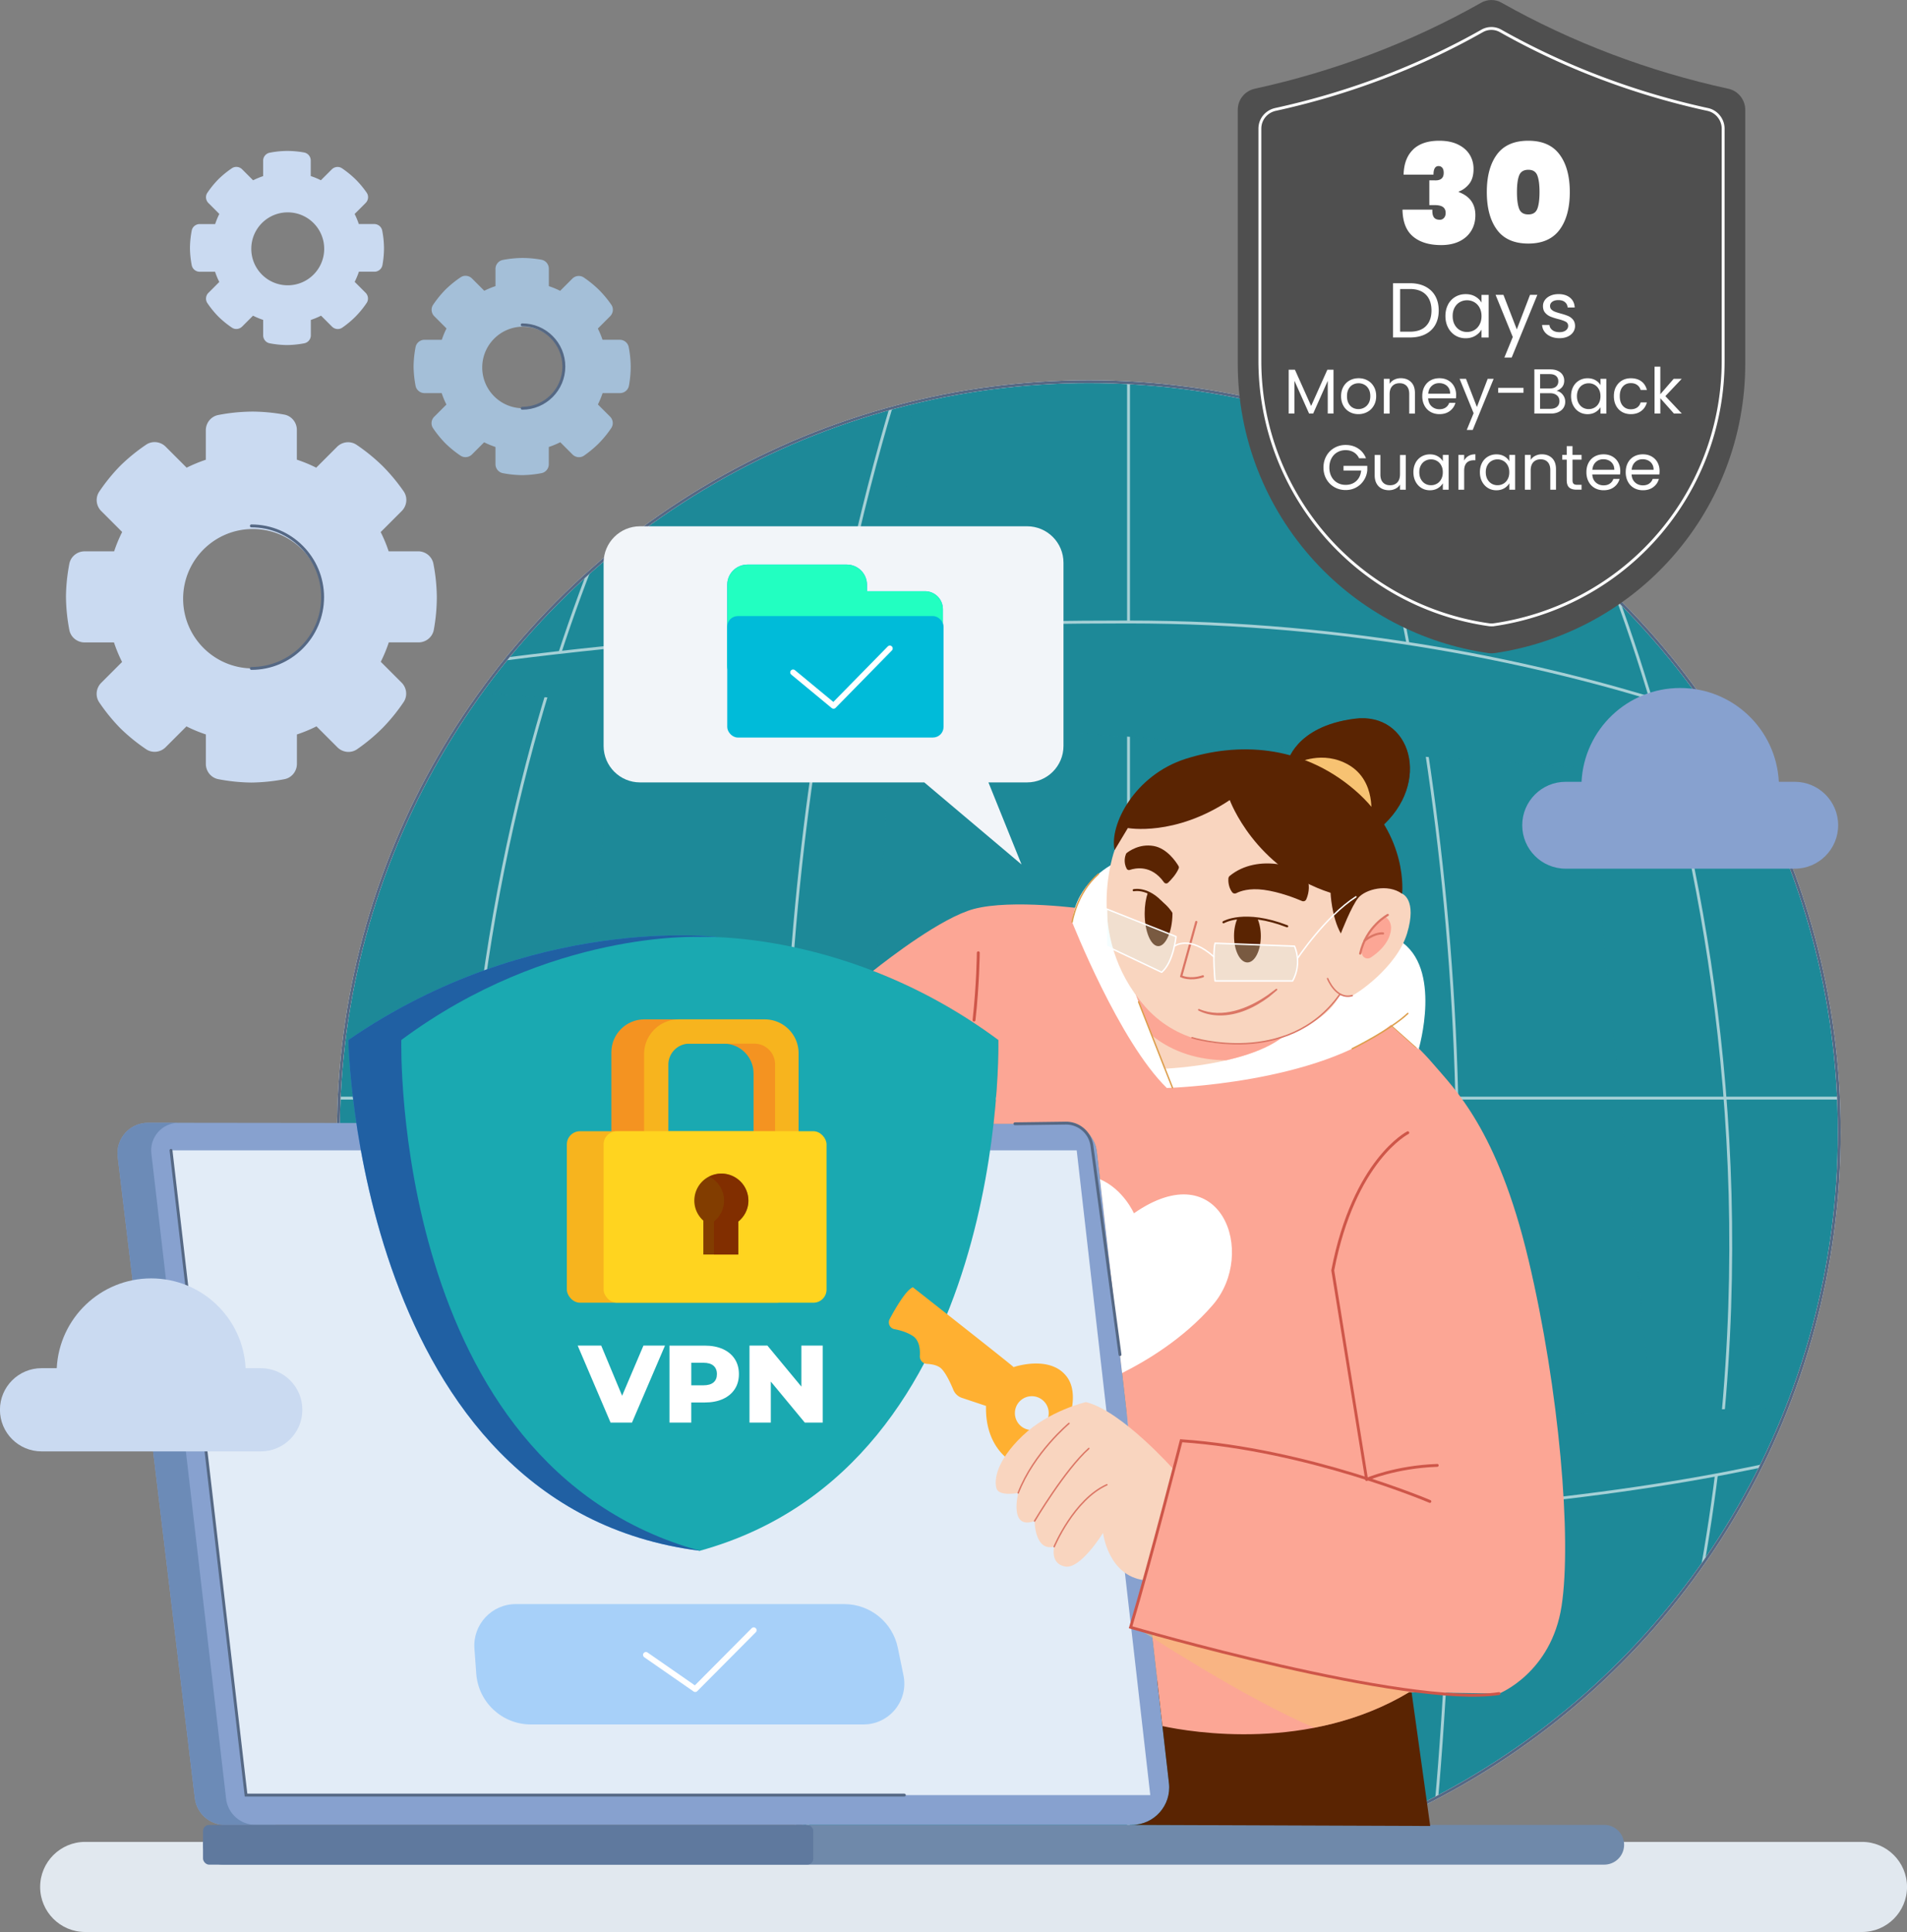 <?xml version="1.0" encoding="UTF-8"?> <svg xmlns="http://www.w3.org/2000/svg" viewBox="0 0 661.75 670.22"><rect x="0" y="0" width="661.75" height="670.22" fill="#808080" stroke="none"/><defs><clipPath id="clippath"><circle class="cls-35" cx="377.84" cy="392.82" r="260.41"></circle></clipPath><style>.cls-14,.cls-17,.cls-18,.cls-21,.cls-27,.cls-30,.cls-4,.cls-6,.cls-9{stroke-width:0}.cls-35{fill:#1d8998}.cls-36{stroke:#ce5649}.cls-36,.cls-37,.cls-38,.cls-39,.cls-40,.cls-41,.cls-42,.cls-43,.cls-44{fill:none}.cls-36,.cls-37,.cls-38,.cls-39,.cls-40,.cls-41,.cls-43,.cls-44{stroke-linecap:round}.cls-35,.cls-36,.cls-37,.cls-38,.cls-39,.cls-42,.cls-43,.cls-44{stroke-miterlimit:10}.cls-37{stroke:#556884}.cls-38{stroke:#dd9f4e}.cls-38,.cls-39,.cls-41{stroke-width:.5px}.cls-39,.cls-43{stroke:#db7665}.cls-40{stroke-width:2px}.cls-35,.cls-40,.cls-41,.cls-42{stroke:#fff}.cls-40,.cls-41{stroke-linejoin:round}.cls-4{fill:#d9fcff;opacity:.25}.cls-18{fill:#5a2402}.cls-43,.cls-44{stroke-width:.75px}.cls-44{stroke:#5a2402}.cls-6{fill:#f9d5bf}.cls-9{fill:#f7b41e}.cls-14{fill:#3396ff}.cls-17{fill:#87a1cf}.cls-21{fill:#cadaf1}.cls-27{fill:#fff}.cls-30{fill:#fca695}</style></defs><g style="isolation:isolate"><g id="Layer_2" data-name="Layer 2"><g id="Layer_1-2" data-name="Layer 1"><circle cx="377.84" cy="392.82" r="260.41" style="fill:#1d8998;stroke-width:0"></circle><circle cx="377.84" cy="392.82" r="260.41" style="fill:#1d8998"></circle><g style="clip-path:url(#clippath)"><g style="opacity:.6"><path class="cls-35" d="M391.61 110.44v555.08M459.83 113.95s45.96 121.18 45.96 288.96c0 194.98-11.42 257.34-11.42 257.34M539.17 156.11s101.42 186.12 43.62 425.68M318.15 113.95s-45.96 121.18-45.96 288.96c0 194.98 11.42 257.34 11.42 257.34M222.95 156.11s-101.42 186.12-43.62 425.68M646.32 380.95H58.15"></path><path class="cls-35" d="M120.37 237.23s102.77-21.46 270.89-21.46c156.41 0 260.34 57.4 260.34 57.4M93.82 505.05s80.85 22.58 297.79 22.58 291.89-41.5 291.89-41.5"></path></g></g><circle class="cls-42" cx="377.84" cy="392.82" r="260.41"></circle><circle class="cls-37" cx="377.84" cy="392.82" r="260.41"></circle><path d="M646.12 670.22H29.56c-8.63 0-15.63-7-15.63-15.63s7-15.63 15.63-15.63h616.57c8.63 0 15.63 7 15.63 15.63s-7 15.63-15.63 15.63z" style="fill:#e1e8ef;stroke-width:0"></path><path class="cls-17" d="M622.78 271.21h-5.51c-.9-18.13-15.88-32.54-34.23-32.54s-33.33 14.42-34.23 32.54h-5.51c-8.32 0-15.07 6.75-15.07 15.07s6.75 15.07 15.07 15.07h79.49c8.32 0 15.07-6.75 15.07-15.07s-6.75-15.07-15.07-15.07zM60.22 389.51h-8.89c-6.33 0-11.24 5.53-10.48 11.82l26.76 222.44c.64 5.31 5.14 9.3 10.48 9.3h16.02c6.47 0 11.41-5.76 10.44-12.15L70.66 398.48c-.79-5.16-5.22-8.97-10.44-8.97z"></path><path d="M60.22 389.51h-8.89c-6.33 0-11.24 5.53-10.48 11.82l26.76 222.44c.64 5.31 5.14 9.3 10.48 9.3h16.02c6.47 0 11.41-5.76 10.44-12.15L70.66 398.48c-.79-5.16-5.22-8.97-10.44-8.97z" style="fill:#6c8bb7;stroke-width:0"></path><path class="cls-17" d="M78.46 623.98 52.53 400.15c-.66-5.67 3.78-10.65 9.5-10.65l307.84.36c5.49 0 10.1 4.13 10.73 9.58l25.05 219.16c.88 7.7-5.14 14.45-12.9 14.45H88.65c-5.21 0-9.6-3.91-10.2-9.08z"></path><path d="M556.69 633.07H77.34a6.89 6.89 0 0 0 0 13.78h479.35a6.89 6.89 0 0 0 0-13.78z" style="fill:#6f89aa;stroke-width:0"></path><rect x="70.45" y="633.07" width="211.78" height="13.79" rx="2.12" ry="2.12" style="fill:#5f799e;stroke-width:0"></rect><path style="fill:#e2ecf7;stroke-width:0" d="M85.38 622.73 59.34 399.07h314.29l25.53 223.66H85.38z"></path><path class="cls-37" d="m59.34 399.07 26.04 223.66h228.44"></path><g><path d="M178.98 556.47h113.98c9.02 0 16.79 6.34 18.6 15.18l1.96 9.57c1.8 8.78-4.91 17-13.87 17H184.21c-9.95 0-18.21-7.68-18.94-17.6l-.64-8.71c-.61-8.34 5.99-15.44 14.34-15.44z" style="fill:#a7d0f9;stroke-width:0"></path><path class="cls-40" d="m224.14 574.09 17.11 11.87 20.3-20.42"></path></g><g><path class="cls-14" d="M249.1 325.09s-64.4-8.23-128.23 35.69c0 0 2.94 162.12 121.98 177.19l6.26-212.87z"></path><path d="M249.1 325.09s-64.4-8.23-128.23 35.69c0 0 2.94 162.12 121.98 177.19l6.26-212.87z" style="opacity:.6;fill:#143c66;mix-blend-mode:multiply;stroke-width:0"></path><path d="M346.44 360.78c-51.57-38.3-103.59-35.74-103.59-35.74s-52.02-2.55-103.59 35.74c0 0-3.7 147.57 103.59 177.19 107.3-29.62 103.59-177.19 103.59-177.19z" style="fill:#1aa9b1;stroke-width:0"></path><path d="M212.15 394.22v-29.17c0-6.31 5.12-11.43 11.43-11.43h38.17c4.37 0 7.91 3.54 7.91 7.91v32.68h-8.17v-21.83c0-5.71-4.63-10.34-10.34-10.34h-17.11c-5.29 0-9.57 4.29-9.57 9.57v22.6h-12.32z" style="fill:#f49321;stroke-width:0"></path><path class="cls-9" d="M223.51 394.22v-28.53c0-6.66 5.4-12.06 12.06-12.06h29.81c6.49 0 11.74 5.26 11.74 11.74v28.85h-8.17v-24.99c0-3.97-3.21-7.18-7.18-7.18h-22.56a7.28 7.28 0 0 0-7.28 7.28v24.89h-8.43z"></path><rect class="cls-9" x="196.7" y="392.43" width="77.36" height="59.49" rx="4.56" ry="4.56"></rect><rect x="209.46" y="392.43" width="77.36" height="59.49" rx="4.56" ry="4.56" style="fill:#ffd41f;stroke-width:0"></rect><path d="M259.7 416.5a9.38 9.38 0 0 0-18.76 0c0 2.77 1.22 5.23 3.13 6.95v11.75h12.13v-11.44c2.12-1.72 3.51-4.32 3.51-7.26z" style="fill:#823d00;stroke-width:0"></path><path d="M250.31 407.12c-1.52 0-2.94.4-4.21 1.04 3.05 1.55 5.17 4.68 5.17 8.34 0 2.95-1.39 5.54-3.51 7.26v11.44h8.43v-11.44c2.12-1.72 3.51-4.32 3.51-7.26 0-5.18-4.2-9.38-9.38-9.38z" style="fill:#7f2100;opacity:.55;mix-blend-mode:multiply;stroke-width:0"></path><path class="cls-27" d="m230.76 466.79-11.45 26.71h-7.44l-11.41-26.71h8.17l7.25 17.4 7.4-17.4h7.48zM250.84 468c1.78.8 3.15 1.95 4.12 3.43.97 1.49 1.45 3.24 1.45 5.25s-.48 3.75-1.45 5.23c-.97 1.48-2.34 2.61-4.12 3.42-1.78.8-3.88 1.2-6.3 1.2h-4.66v6.98h-7.56V466.8h12.21c2.42 0 4.52.4 6.3 1.2zm-3.24 11.56c.79-.67 1.18-1.63 1.18-2.88s-.4-2.21-1.18-2.9c-.79-.69-1.96-1.03-3.51-1.03h-4.2v7.82h4.2c1.55 0 2.72-.34 3.51-1.01zM285.49 466.79v26.71h-6.22l-11.79-14.23v14.23h-7.4v-26.71h6.22l11.79 14.23v-14.23h7.4z"></path></g><g><path class="cls-18" d="m488.52 577.54-86.97 5.28 4.09 35.8c.88 7.7-5.14 14.45-12.9 14.45l103.56.38-7.79-55.91z"></path><path class="cls-30" d="M530.39 436.99c-10.72-45.19-25.79-59.36-33.06-67.91-7.28-8.55-16.34-15.19-16.34-15.19l-104.41-38.55s-25.42-3.57-38.7 0c-11.05 2.98-29.17 16.89-34.93 21.47 13.69 5.29 28.6 12.93 43.49 23.98 0 0 .29 11.65-1.67 29.07l25.1.03c5.49 0 10.1 4.13 10.73 9.58l16.81 147.09-5.07 17.98 7.33 1.75 3.71 32.5c10.15 2.17 51.06 9.06 85.66-11.78l31.15.51s18.13-7.15 21.7-30.38c3.57-23.23-.77-74.93-11.49-120.13z"></path><path class="cls-38" d="m491.34 363.19-8.27-7.36"></path><path d="M456.06 599.34c10.86-2.09 22.22-5.88 32.97-12.36l9.97.16c-38.82-3.23-90.39-18.37-103.26-21.66 0 0 36.44 23.89 60.32 33.85z" style="fill:#f7c272;opacity:.5;mix-blend-mode:multiply;stroke-width:0"></path><path class="cls-27" d="M387.35 299.12s-13.98 6.22-15.32 20.72c0 0 16.34 41.51 32.87 57.59 0 0 52.85-1.4 77.81-21.93l9.57 8.52s8.43-28.42-6.7-37.76c-15.13-9.34-91.53-14.13-98.23-27.15z"></path><path d="M370.18 477.58c-5.82-7.72-18.45-3.32-18.45-3.32-.96-1.02-34.95-27.7-34.95-27.7-2.34.91-5.97 7.13-8.05 11.02-.77 1.43.06 3.23 1.66 3.52 1.89.35 4.28 1.02 6.3 2.31 2.34 1.51 2.65 4.6 2.5 6.91-.1 1.47 1.01 2.75 2.49 2.82 1.46.08 3.16.36 4.4 1.18 1.78 1.17 3.7 5.3 4.75 7.84a4.875 4.875 0 0 0 2.97 2.77l8.36 2.79c-.38 15.13 9.57 19.72 9.57 19.72l14.07-3.45s11.01-17.62 4.37-26.43zm-12.13 18.51c-3.24 0-5.87-2.63-5.87-5.87s2.63-5.87 5.87-5.87 5.87 2.63 5.87 5.87-2.63 5.87-5.87 5.87z" style="fill:#ffb031;stroke-width:0"></path><path class="cls-6" d="m392.33 340.29 11.68 30.45s35.42-1.28 45-15c9.57-13.72-56.68-15.45-56.68-15.45z"></path><path class="cls-30" d="m392.33 340.29 7.2 18.77c7.66 6.25 16.96 8.72 26.06 8.74 9.31-2.14 19.06-5.81 23.42-12.07 9.57-13.72-56.68-15.45-56.68-15.45z"></path><path class="cls-6" d="M386.78 294.9s-10.91 29.62 10.44 54.13 62.2 9.96 67.56-3.83c0 0 2.3.77 3.96.38 1.66-.38 15.96-9.96 19.53-21.77 3.57-11.81-1.72-13.79-1.72-13.79l-15.64-11.94-46.34-27.88-33.77 11.86-4.02 12.83z"></path><path class="cls-30" d="M472.4 329.26s4.4-10.29 8.22-11.26c0 0 3.53 1.74 1.43 7.04-1.32 3.32-4.32 5.77-6.38 7.13-1.13.75-2.67.16-3.03-1.14-.17-.62-.29-1.26-.23-1.76z"></path><path class="cls-18" d="M392.06 301.78c1.92-.66 7.49-1.86 11.83 4.27.34.48 1.01.58 1.44.17 1.05-.99 2.81-2.87 3.69-4.95.12-.28.09-.58-.06-.84-.85-1.43-3.97-6.15-8.67-6.96-4.88-.84-8.51 1.8-9.31 2.44-.12.1-.2.21-.26.35-.27.66-.97 2.82.25 5.11.21.39.69.56 1.1.41zM426.27 304.67c-.07.91-.05 2.98 1.27 4.82.34.47.95.63 1.47.36 1.34-.7 4.46-1.85 9.58-1.16 5.53.75 11.05 2.95 13.22 3.88.57.24 1.22 0 1.47-.57.61-1.39 1.43-4.08.45-7.05-1.42-4.26-17.23-9.17-27.03-1.07-.24.2-.39.48-.41.78zM446.65 264.78s2.55-12.77 23.43-15.45c19.53-2.51 27 22.4 8.81 37.91-18.19 15.51-27.24-18.39-32.23-22.47z"></path><path d="M446.65 264.78s2.55-12.77 23.43-15.45c19.53-2.51 27 22.4 8.81 37.91" style="opacity:.5;fill:#5a2402;mix-blend-mode:multiply;stroke-width:0"></path><path d="M450.26 264.65s8.76-4.5 17.7.67c9.78 5.65 7.77 18.1 7.77 18.1l-25.47-18.77z" style="fill:#f7c272;stroke-width:0"></path><path class="cls-18" d="M391.38 287.25s16.21 3.06 35.36-9.7c0 0 8.68 23.74 34.98 32.17 0 0 .32 8.36 3.57 14.11 0 0 3.7-9.64 6.13-12.45 2.43-2.81 9.96-4.98 15.13-1.34 0 0 2.3-19.91-16.47-36-18.77-16.08-41.04-16.4-58.66-10.79-17.62 5.62-26.55 22.85-24.64 31.66 0 0 3.45-5.74 4.6-7.66z"></path><path class="cls-44" d="M393.42 308.82s5.87-1.4 11.49 6.51M424.57 319.93s7.28-4.34 22.08 1.4"></path><path class="cls-18" d="M429.41 318.61c-.73 1.62-1.19 3.74-1.19 6.09 0 5.07 2.08 9.18 4.65 9.18s4.65-4.11 4.65-9.18c0-2.36-.47-4.49-1.21-6.12-2.42-.34-5.22-.14-6.9.04zM398.31 309.67c-.68 1.96-1.1 4.45-1.1 7.19 0 6.27 2.12 11.36 4.74 11.36 2.48 0 4.85-4.81 4.91-11.29 0-.16-.05-.32-.13-.45-2.75-4.12-6.93-5.92-8.41-6.81z"></path><path class="cls-43" d="m415.12 319.84-5.23 18.85s2.94 1.53 7.53 0M481.57 317.4s-7.47 3.93-9.57 13.4"></path><path class="cls-43" d="M479.94 323.82s-2.52-.46-6.38 2.45"></path><path class="cls-39" d="M413.65 359.99s33 10.36 51.13-14.79M460.69 339.46s2.92 7.51 8.55 5.92"></path><path d="M416.16 350.06c7.99 3.36 16.96-.18 23.68-4.82 0 0 2.95-2.17 2.95-2.18.28-.22.64.22.35.45l-2.84 2.37c-4.94 3.67-10.89 6.48-17.16 6.39-2.5-.06-5-.51-7.26-1.71-.33-.18-.05-.69.28-.5z" style="fill:#db7665;stroke-width:0"></path><path class="cls-4" d="M383.99 328.22v-12.89l24.11 9.57s-.89 8.94-4.98 12.38l-19.13-9.06zM421.63 340.29s-.89-9.13 0-13.08l27.57 1.02s2.81 5.74-.64 12.06h-26.94z"></path><path class="cls-41" d="M383.99 328.22v-12.89l24.11 9.57s-.89 8.94-4.98 12.38l-19.13-9.06zM421.63 340.29s-.89-9.13 0-13.08l27.57 1.02s2.81 5.74-.64 12.06h-26.94z"></path><path class="cls-41" d="M407.53 328.22s5.14-3.96 13.71 3.7M450.23 332.49s9.6-14.49 20.29-21.37"></path><path class="cls-38" d="M469.24 363.81s13.2-6.49 19.28-12.23M395.12 347.56l11.74 29.79M372.04 319.84s1.54-10.03 9.1-16.62"></path><path class="cls-36" d="M339.48 330.52s-.1 11.01-1.48 23.35M488.52 392.95s-18.64 9.45-26.04 47.74l11.74 72.51"></path><path class="cls-6" d="M407.3 509.81s-18.03-20.36-30.47-23.42c0 0-12.83 2.93-22.02 11.71-9.19 8.78-9.89 15.48-9 18.29.89 2.81 7.53 1.53 7.53 1.53s-3.32 12.99 5.68 9.73c0 0 0 10.63 6.8 8.9 0 0-1.53 5.94 3.83 6.89 5.36.96 13.12-11.68 13.12-11.68s1.7 14.81 14.26 16.41l10.28-38.37z"></path><path class="cls-36" d="M496.18 520.86s-42.13-18-86.3-21.06c0 0-10.47 40.98-17.55 64.72 0 0 95.81 27.96 127.85 22.98"></path><path class="cls-36" d="M474.23 513.2s9.96-4.34 24.51-4.85"></path><path class="cls-39" d="M370.95 493.79S358.7 504 353.33 517.92M359.01 527.66s10.53-17.78 18.83-25.18M365.81 536.56s6.8-16.31 18.29-21.49"></path><path class="cls-27" d="M393.48 420.9s-3.63-8.33-11.78-11.82l7.68 67.23c7.87-3.92 21.22-11.71 31.48-23.62 15.51-18 2.87-52.85-27.38-31.79z"></path></g><path class="cls-21" d="M90.51 474.63h-5.28c-.86-17.35-15.2-31.15-32.77-31.15s-31.9 13.8-32.77 31.15h-5.28c-7.97 0-14.43 6.46-14.43 14.43s6.46 14.43 14.43 14.43h76.08c7.97 0 14.43-6.46 14.43-14.43s-6.46-14.43-14.43-14.43z"></path><g><path d="M356.4 182.57H222.1c-6.98 0-12.64 5.66-12.64 12.64v63.57c0 6.98 5.66 12.64 12.64 12.64h98.64l33.74 28.47L343 271.42h13.4c6.98 0 12.64-5.66 12.64-12.64v-63.57c0-6.98-5.66-12.64-12.64-12.64z" style="fill:#f2f5f9;stroke-width:0"></path><path class="cls-14" d="M321.01 205.1h-20.15v-2.23c0-3.88-3.14-7.02-7.02-7.02h-34.47c-3.88 0-7.02 3.14-7.02 7.02v27.83c0 3.88 3.14 7.02 7.02 7.02H321c3.42 0 6.2-2.77 6.2-6.2V211.3c0-3.42-2.77-6.2-6.2-6.2z"></path><path d="M321.01 205.1h-20.15v-2.23c0-3.88-3.14-7.02-7.02-7.02h-34.47c-3.88 0-7.02 3.14-7.02 7.02v27.83c0 3.88 3.14 7.02 7.02 7.02H321c3.42 0 6.2-2.77 6.2-6.2V211.3c0-3.42-2.77-6.2-6.2-6.2z" style="mix-blend-mode:multiply;stroke-width:0;fill:#22ffc1"></path><rect x="252.36" y="213.72" width="75.06" height="42.13" rx="3.66" ry="3.66" style="fill:#00bbd9;stroke-width:0"></rect><path class="cls-40" d="m275.21 233.25 14.04 11.61 19.53-19.91"></path></g><path class="cls-37" d="m352.18 389.85 17.63-.23a9.056 9.056 0 0 1 9.1 7.86l9.74 72.44"></path><g><path id="path162821" class="cls-21" d="M87.22 142.79c-3.86.05-7.7.44-11.48 1.18-2.52.49-4.32 2.73-4.32 5.3v10.22c-2.28.76-4.5 1.68-6.65 2.75l-7.28-7.28c-1.8-1.8-4.64-2.13-6.76-.71a64.292 64.292 0 0 0-8.98 7.31 63.671 63.671 0 0 0-7.31 8.99c-1.42 2.11-1.1 4.96.71 6.76l7.24 7.24a49.651 49.651 0 0 0-2.78 6.71H29.36c-2.57 0-4.81 1.8-5.3 4.32-.73 3.78-1.13 7.62-1.17 11.48.05 3.86.44 7.7 1.17 11.48.49 2.52 2.73 4.32 5.3 4.32h10.19c.77 2.32 1.71 4.59 2.81 6.78l-7.23 7.23c-1.8 1.8-2.13 4.64-.71 6.76 2.16 3.21 4.61 6.21 7.31 8.98 2.77 2.71 5.78 5.15 8.99 7.31 2.11 1.42 4.96 1.1 6.76-.71l7.22-7.22c2.17 1.09 4.42 2.02 6.73 2.79V265c0 2.57 1.8 4.81 4.32 5.3 3.78.73 7.62 1.13 11.48 1.17 3.86-.05 7.7-.44 11.48-1.17 2.52-.49 4.32-2.73 4.32-5.3v-10.21c2.33-.77 4.6-1.71 6.79-2.81l7.27 7.27c1.82 1.82 4.69 2.13 6.81.67 3.16-2.18 6.13-4.65 8.85-7.37 2.7-2.77 5.15-5.78 7.31-8.99 1.42-2.11 1.1-4.96-.71-6.76l-7.22-7.22c1.09-2.17 2.02-4.42 2.79-6.73h10.31c2.59 0 4.84-1.83 5.31-4.38.69-3.77 1.04-7.59 1.04-11.42-.05-3.86-.44-7.7-1.18-11.48-.49-2.52-2.73-4.32-5.3-4.32h-10.23c-.76-2.29-1.69-4.52-2.77-6.67l7.31-7.31c1.82-1.82 2.13-4.69.67-6.81a64.314 64.314 0 0 0-7.37-8.85c-2.77-2.7-5.78-5.15-8.99-7.31-2.11-1.42-4.95-1.1-6.76.71l-7.23 7.23a49.248 49.248 0 0 0-6.72-2.78v-10.33c0-2.59-1.83-4.84-4.38-5.31-3.77-.69-7.59-1.03-11.42-1.04zm.51 40.73c13.35 0 24.18 10.82 24.18 24.18 0 13.35-10.82 24.18-24.18 24.18-13.35 0-24.18-10.82-24.18-24.18 0-13.35 10.82-24.18 24.18-24.18z"></path><path class="cls-37" d="M87.23 182.44c13.65 0 24.72 11.07 24.72 24.72s-11.07 24.72-24.72 24.72"></path><path id="path162821-2" data-name="path162821" d="M181.19 89.49c-2.26.03-4.51.26-6.72.69-1.47.29-2.53 1.6-2.53 3.1v5.98c-1.33.44-2.63.98-3.89 1.61l-4.26-4.26c-1.06-1.06-2.72-1.25-3.96-.41-1.88 1.26-3.64 2.7-5.26 4.28a37.255 37.255 0 0 0-4.28 5.26c-.83 1.24-.64 2.9.41 3.96l4.24 4.24c-.64 1.27-1.18 2.58-1.63 3.93h-6c-1.5 0-2.81 1.06-3.1 2.53a37.82 37.82 0 0 0-.69 6.72c.03 2.26.26 4.51.69 6.72.29 1.48 1.6 2.53 3.1 2.53h5.96c.45 1.36 1 2.69 1.64 3.97l-4.23 4.23c-1.05 1.05-1.25 2.72-.41 3.96 1.26 1.88 2.7 3.64 4.28 5.26 1.62 1.58 3.38 3.02 5.26 4.28 1.24.83 2.9.64 3.96-.41l4.23-4.23c1.27.64 2.59 1.18 3.94 1.63v5.98c0 1.5 1.06 2.81 2.53 3.1 2.21.43 4.46.66 6.72.69 2.26-.03 4.51-.26 6.72-.69 1.48-.29 2.53-1.6 2.53-3.1v-5.98c1.36-.45 2.69-1 3.98-1.65l4.26 4.26c1.06 1.06 2.75 1.25 3.98.39 1.85-1.28 3.59-2.72 5.18-4.31 1.58-1.62 3.02-3.38 4.28-5.26.83-1.24.64-2.9-.41-3.95l-4.23-4.23c.64-1.27 1.18-2.59 1.63-3.94h6.03c1.52 0 2.83-1.07 3.11-2.56.4-2.2.61-4.44.61-6.69a37.82 37.82 0 0 0-.69-6.72c-.29-1.47-1.6-2.53-3.1-2.53h-5.99c-.45-1.34-.99-2.64-1.62-3.9l4.28-4.28c1.06-1.06 1.25-2.75.39-3.98a37.486 37.486 0 0 0-4.31-5.18 37.966 37.966 0 0 0-5.26-4.28c-1.24-.83-2.9-.64-3.95.41l-4.23 4.23c-1.27-.64-2.58-1.18-3.93-1.63v-6.05c0-1.52-1.07-2.83-2.56-3.11-2.2-.4-4.44-.61-6.69-.61zm.3 23.84c7.81 0 14.15 6.33 14.15 14.15 0 7.81-6.33 14.15-14.15 14.15s-14.15-6.33-14.15-14.15c0-7.81 6.34-14.15 14.15-14.15z" style="fill:#a4bfd8;stroke-width:0"></path><path class="cls-37" d="M181.2 112.69c7.99 0 14.47 6.48 14.47 14.47s-6.48 14.47-14.47 14.47"></path><path id="path162821-3" data-name="path162821" class="cls-21" d="M99.58 52.36c-2.02.02-4.03.23-6.01.62a2.818 2.818 0 0 0-2.26 2.77v5.35c-1.19.4-2.35.88-3.48 1.44l-3.81-3.81c-.94-.94-2.43-1.11-3.54-.37a33.176 33.176 0 0 0-4.7 3.83c-1.42 1.45-2.7 3.02-3.83 4.7-.75 1.11-.57 2.59.37 3.54l3.79 3.79c-.57 1.13-1.05 2.31-1.45 3.51H69.3c-1.34 0-2.52.94-2.77 2.26-.38 1.98-.59 3.99-.61 6.01.02 2.02.23 4.03.61 6.01a2.818 2.818 0 0 0 2.77 2.26h5.33c.4 1.22.89 2.4 1.47 3.54l-3.78 3.78c-.94.94-1.11 2.43-.37 3.54 1.13 1.68 2.41 3.25 3.83 4.7 1.45 1.42 3.02 2.7 4.7 3.83 1.11.75 2.59.57 3.54-.37l3.78-3.78c1.14.57 2.31 1.06 3.52 1.46v5.35c0 1.34.94 2.52 2.26 2.77 1.98.38 3.99.59 6.01.61 2.02-.02 4.03-.23 6.01-.61a2.818 2.818 0 0 0 2.26-2.77v-5.34c1.22-.4 2.41-.9 3.55-1.47l3.8 3.8c.95.95 2.45 1.12 3.56.35 1.65-1.14 3.21-2.43 4.63-3.86 1.42-1.45 2.7-3.02 3.83-4.7.75-1.11.57-2.59-.37-3.54l-3.78-3.78c.57-1.14 1.06-2.31 1.46-3.52h5.39c1.35 0 2.53-.96 2.78-2.29.36-1.97.54-3.97.54-5.98-.02-2.02-.23-4.03-.62-6.01a2.818 2.818 0 0 0-2.77-2.26h-5.35c-.4-1.2-.88-2.36-1.45-3.49l3.83-3.83c.95-.95 1.12-2.45.35-3.56a32.803 32.803 0 0 0-3.86-4.63 34.62 34.62 0 0 0-4.7-3.83c-1.11-.74-2.59-.57-3.54.37l-3.79 3.78c-1.13-.57-2.31-1.06-3.52-1.45v-5.4c0-1.35-.96-2.53-2.29-2.78-1.97-.36-3.97-.54-5.98-.54zm.27 21.31c6.99 0 12.65 5.66 12.65 12.65s-5.66 12.65-12.65 12.65S87.2 93.31 87.2 86.32s5.66-12.65 12.65-12.65z"></path></g><g><path d="M518.62 226.57c-.7.1-1.4.1-2.1 0-23.1-3.3-44.4-14.5-60.3-31.8-17.2-18.8-26.7-43.1-26.7-68.5V38.08c0-3.5 2.4-6.5 5.9-7.3 27.5-6 54.1-16 78.5-29.8 2.2-1.3 5-1.3 7.2 0 24.5 13.8 51.1 23.8 78.6 29.8 3.4.7 5.9 3.8 5.9 7.3v88.2c0 25.4-9.5 49.8-26.7 68.5-15.8 17.2-37.1 28.4-60.3 31.8z" style="fill:#4f4f4f;stroke-width:0"></path><path class="cls-42" d="M518.53 216.71c-.64.09-1.28.09-1.92 0-21.09-3.01-40.53-13.24-55.05-29.03-15.7-17.16-24.37-39.35-24.37-62.53V44.63c0-3.2 2.19-5.93 5.39-6.66 25.1-5.48 49.39-14.61 71.66-27.2a6.492 6.492 0 0 1 6.57 0c22.37 12.6 46.65 21.73 71.75 27.2 3.1.64 5.39 3.47 5.39 6.66v80.52c0 23.19-8.67 45.46-24.37 62.53-14.42 15.7-33.87 25.93-55.05 29.03z"></path><path class="cls-27" d="M490.38 51.84c2.13-2.02 5.14-3.02 9.05-3.02 2.53 0 4.69.43 6.48 1.3 1.79.86 3.14 2.03 4.06 3.5.91 1.47 1.37 3.14 1.37 4.99 0 2.24-.53 3.99-1.58 5.26-1.06 1.26-2.24 2.12-3.55 2.57v.19c3.84 1.44 5.76 4.11 5.76 8.02 0 2.05-.48 3.86-1.44 5.42-.96 1.57-2.33 2.78-4.1 3.65-1.78.86-3.88 1.3-6.31 1.3-4.16 0-7.42-.99-9.79-2.98-2.37-1.98-3.58-5.09-3.65-9.31h10.37c-.06 1.15.1 2.02.5 2.62.4.59 1.1.89 2.09.89.58 0 1.06-.22 1.44-.65.38-.43.58-1 .58-1.7 0-.9-.3-1.58-.89-2.04-.59-.46-1.59-.7-3-.7h-1.78v-8.59h1.73c2.18.13 3.26-.74 3.26-2.59 0-.8-.17-1.39-.5-1.78-.34-.38-.76-.58-1.27-.58-1.18 0-1.78.99-1.78 2.98h-10.37c.1-3.81 1.21-6.72 3.34-8.74zM519.47 53.57c2.35-3.17 5.98-4.75 10.87-4.75s8.48 1.59 10.85 4.78c2.37 3.18 3.55 7.53 3.55 13.03s-1.18 9.9-3.55 13.08c-2.37 3.18-5.98 4.78-10.85 4.78s-8.52-1.59-10.87-4.78c-2.35-3.18-3.53-7.54-3.53-13.08s1.18-9.89 3.53-13.06zm13.99 7.27c-.51-1.3-1.55-1.94-3.12-1.94s-2.66.65-3.17 1.94-.77 3.22-.77 5.78.26 4.54.77 5.83c.51 1.3 1.57 1.94 3.17 1.94s2.61-.65 3.12-1.94c.51-1.3.77-3.24.77-5.83s-.26-4.49-.77-5.78zM494.59 99.4c1.5.77 2.66 1.86 3.46 3.28.8 1.42 1.2 3.1 1.2 5.02s-.4 3.6-1.2 5.01-1.95 2.49-3.46 3.24c-1.5.75-3.28 1.12-5.33 1.12h-5.86V98.25h5.86c2.05 0 3.83.38 5.33 1.15zm.23 13.72c1.28-1.29 1.92-3.09 1.92-5.41s-.64-4.17-1.93-5.48c-1.29-1.31-3.14-1.97-5.55-1.97h-3.4v14.8h3.4c2.43 0 4.28-.64 5.56-1.93zM502.49 105.64c.61-1.14 1.45-2.03 2.52-2.66 1.07-.63 2.26-.94 3.58-.94s2.42.28 3.38.84c.95.56 1.67 1.26 2.13 2.11v-2.7h2.48v14.8h-2.48v-2.75c-.49.86-1.21 1.58-2.17 2.15s-2.08.85-3.36.85-2.5-.32-3.56-.97-1.9-1.56-2.51-2.73c-.61-1.17-.92-2.5-.92-4s.31-2.84.92-3.98zm10.93 1.09c-.45-.83-1.06-1.46-1.82-1.9-.77-.44-1.61-.66-2.52-.66s-1.75.22-2.51.65c-.76.43-1.36 1.06-1.81 1.89-.45.83-.67 1.8-.67 2.92s.22 2.12.67 2.96 1.05 1.48 1.81 1.92c.76.44 1.59.66 2.51.66s1.76-.22 2.52-.66c.76-.44 1.37-1.08 1.82-1.92s.68-1.81.68-2.93-.23-2.09-.68-2.92zM533.48 102.28l-8.91 21.76h-2.54l2.92-7.13-5.97-14.63h2.73l4.64 11.99 4.59-11.99h2.54zM538.12 116.73c-.9-.39-1.61-.93-2.13-1.62-.52-.69-.81-1.49-.86-2.39h2.54c.07.74.42 1.34 1.04 1.81.62.47 1.43.7 2.44.7.94 0 1.67-.21 2.21-.62.54-.41.81-.94.81-1.57s-.29-1.13-.86-1.44c-.58-.31-1.47-.63-2.67-.93-1.1-.29-1.99-.58-2.69-.88-.69-.3-1.29-.74-1.78-1.32-.5-.58-.74-1.35-.74-2.31 0-.76.22-1.45.67-2.08.45-.63 1.09-1.13 1.92-1.5.83-.37 1.77-.55 2.83-.55 1.64 0 2.96.41 3.97 1.24 1.01.83 1.55 1.96 1.62 3.4h-2.46c-.05-.77-.36-1.39-.93-1.86-.57-.47-1.33-.7-2.28-.7-.88 0-1.58.19-2.11.57-.52.38-.78.87-.78 1.48 0 .49.16.89.47 1.2.32.31.71.57 1.19.76.48.19 1.14.4 1.98.63 1.06.29 1.93.57 2.59.85.67.28 1.24.7 1.71 1.26.48.56.72 1.29.74 2.19 0 .81-.22 1.54-.67 2.19s-1.08 1.16-1.9 1.53c-.82.37-1.76.55-2.82.55-1.13 0-2.15-.19-3.05-.58zM462.74 128.25v15.22h-2v-11.35l-5.06 11.35h-1.41l-5.08-11.37v11.37h-2v-15.22h2.16l5.63 12.58 5.63-12.58h2.13zM468.31 142.9a5.423 5.423 0 0 1-2.16-2.19c-.52-.95-.78-2.04-.78-3.29s.27-2.32.8-3.27c.54-.95 1.26-1.67 2.19-2.18.92-.51 1.96-.76 3.1-.76s2.18.25 3.1.76c.92.51 1.65 1.23 2.19 2.17s.8 2.03.8 3.28-.27 2.34-.83 3.29c-.55.95-1.29 1.68-2.23 2.19s-1.98.77-3.12.77-2.15-.26-3.07-.77zm5.09-1.5c.63-.34 1.14-.84 1.53-1.52.39-.67.58-1.5.58-2.46s-.19-1.79-.57-2.46c-.38-.67-.88-1.18-1.5-1.51-.62-.33-1.28-.5-2-.5s-1.4.17-2.01.5-1.1.83-1.46 1.51c-.37.67-.55 1.5-.55 2.46s.18 1.81.54 2.49c.36.67.84 1.18 1.44 1.51s1.26.5 1.98.5 1.39-.17 2.02-.51zM489.64 132.53c.91.89 1.36 2.17 1.36 3.84v7.11h-1.98v-6.82c0-1.2-.3-2.12-.9-2.76-.6-.64-1.42-.96-2.46-.96s-1.9.33-2.52.99c-.62.66-.93 1.62-.93 2.88v6.67h-2v-12.06h2v1.72c.4-.62.93-1.09 1.62-1.43a4.96 4.96 0 0 1 2.25-.51c1.47 0 2.65.44 3.56 1.33zM505.22 138.19h-9.64c.07 1.19.48 2.12 1.22 2.78.74.67 1.64 1 2.7 1 .87 0 1.59-.2 2.17-.6.58-.4.99-.94 1.22-1.62h2.16c-.32 1.16-.97 2.1-1.94 2.83s-2.17 1.09-3.61 1.09c-1.14 0-2.17-.26-3.07-.77-.9-.51-1.61-1.24-2.12-2.19s-.77-2.04-.77-3.29.25-2.34.75-3.28 1.2-1.66 2.1-2.17c.9-.51 1.94-.76 3.11-.76s2.16.25 3.04.75 1.56 1.18 2.03 2.06c.48.87.72 1.86.72 2.96 0 .38-.02.79-.07 1.21zm-2.51-3.6c-.34-.55-.8-.97-1.38-1.25-.58-.29-1.22-.43-1.92-.43-1.01 0-1.87.32-2.58.97-.71.65-1.12 1.54-1.22 2.68h7.61c0-.76-.17-1.42-.51-1.97zM518.31 131.42l-7.26 17.73h-2.07l2.38-5.81-4.86-11.92h2.22l3.78 9.77 3.74-9.77h2.07zM528.67 134.56v1.69h-8.78v-1.69h8.78zM541.64 136.26c.46.37.83.82 1.1 1.36.27.54.41 1.12.41 1.74 0 .78-.2 1.48-.59 2.1-.4.62-.97 1.11-1.73 1.47-.76.36-1.65.54-2.67.54h-5.72v-15.33h5.5c1.04 0 1.93.17 2.66.52.73.34 1.28.81 1.65 1.4.37.59.55 1.25.55 1.98 0 .91-.25 1.66-.74 2.25-.49.59-1.14 1.02-1.95 1.29.56.09 1.07.32 1.53.68zm-7.21-1.5h3.37c.94 0 1.67-.22 2.18-.66.51-.44.77-1.05.77-1.83s-.26-1.39-.77-1.83c-.51-.44-1.25-.66-2.22-.66h-3.32v4.97zm5.87 6.36c.56-.47.84-1.12.84-1.96s-.29-1.52-.88-2.01c-.59-.49-1.37-.74-2.35-.74h-3.48v5.41h3.54c1 0 1.77-.23 2.33-.7zM545.92 134.16c.5-.93 1.18-1.65 2.06-2.17.87-.51 1.84-.77 2.92-.77s1.97.23 2.75.68 1.36 1.03 1.74 1.72v-2.2h2.02v12.06h-2.02v-2.24c-.4.7-.99 1.29-1.77 1.75s-1.7.69-2.74.69-2.04-.26-2.9-.79c-.87-.53-1.55-1.27-2.05-2.22-.5-.95-.75-2.04-.75-3.26s.25-2.31.75-3.25zm8.91.89c-.37-.67-.86-1.19-1.48-1.55-.62-.36-1.31-.54-2.06-.54s-1.43.18-2.05.53c-.62.35-1.11.87-1.47 1.54-.37.67-.55 1.47-.55 2.38s.18 1.73.55 2.41c.37.68.86 1.2 1.47 1.56.62.36 1.3.54 2.05.54s1.43-.18 2.06-.54c.62-.36 1.12-.88 1.48-1.56.37-.68.55-1.48.55-2.39s-.18-1.7-.55-2.38zM560.79 134.16c.5-.93 1.19-1.65 2.08-2.17.89-.51 1.9-.77 3.05-.77 1.48 0 2.7.36 3.66 1.08.96.72 1.59 1.72 1.9 2.99h-2.16c-.21-.73-.61-1.31-1.2-1.74-.59-.43-1.33-.64-2.21-.64-1.14 0-2.07.39-2.77 1.18s-1.06 1.9-1.06 3.33.35 2.57 1.06 3.37 1.63 1.19 2.77 1.19c.88 0 1.61-.21 2.2-.62.59-.41.99-1 1.21-1.76h2.16c-.32 1.23-.97 2.22-1.94 2.96-.97.74-2.18 1.11-3.63 1.11-1.14 0-2.16-.26-3.05-.77-.89-.51-1.58-1.24-2.08-2.18-.5-.94-.75-2.04-.75-3.3s.25-2.34.75-3.27zM580.88 143.47l-4.73-5.32v5.32h-2v-16.28h2v9.57l4.64-5.35h2.79l-5.68 6.01 5.7 6.05h-2.73zM471.62 158.98c-.42-.89-1.04-1.59-1.85-2.08s-1.75-.74-2.82-.74-2.04.25-2.89.74c-.86.49-1.53 1.2-2.02 2.11-.49.92-.74 1.98-.74 3.18s.25 2.26.74 3.17c.49.91 1.17 1.61 2.02 2.1.86.49 1.82.74 2.89.74 1.5 0 2.73-.45 3.7-1.34.97-.89 1.53-2.1 1.69-3.63h-6.12v-1.63h8.25v1.54c-.12 1.26-.51 2.42-1.19 3.46a7.31 7.31 0 0 1-2.66 2.49c-1.1.61-2.33.91-3.67.91-1.42 0-2.72-.33-3.89-1a7.348 7.348 0 0 1-2.78-2.78c-.68-1.19-1.02-2.53-1.02-4.03s.34-2.84 1.02-4.04c.68-1.2 1.61-2.13 2.78-2.79 1.17-.67 2.47-1 3.89-1 1.63 0 3.07.4 4.32 1.21s2.17 1.94 2.74 3.41h-2.4zM487.82 157.82v12.06h-2v-1.78c-.38.62-.91 1.1-1.59 1.44-.68.34-1.43.52-2.25.52-.94 0-1.78-.19-2.53-.58-.75-.39-1.34-.97-1.77-1.75-.43-.78-.65-1.72-.65-2.84v-7.06h1.98v6.8c0 1.19.3 2.1.9 2.74s1.42.96 2.46.96 1.91-.33 2.53-.99c.62-.66.92-1.62.92-2.88v-6.62h2zM491.21 160.56c.5-.93 1.18-1.65 2.06-2.17.87-.51 1.84-.77 2.92-.77s1.97.23 2.75.68 1.36 1.03 1.74 1.72v-2.2h2.02v12.06h-2.02v-2.24c-.4.7-.99 1.29-1.77 1.75s-1.7.69-2.74.69-2.04-.26-2.9-.79c-.87-.53-1.55-1.27-2.05-2.22-.5-.95-.75-2.04-.75-3.26s.25-2.31.75-3.25zm8.91.89c-.37-.67-.86-1.19-1.48-1.55-.62-.36-1.31-.54-2.06-.54s-1.43.18-2.05.53c-.62.35-1.11.87-1.47 1.54-.37.67-.55 1.47-.55 2.38s.18 1.73.55 2.41c.37.68.86 1.2 1.47 1.56.62.36 1.3.54 2.05.54s1.43-.18 2.06-.54c.62-.36 1.12-.88 1.48-1.56.37-.68.55-1.48.55-2.39s-.18-1.7-.55-2.38zM509.59 158.17c.65-.38 1.45-.57 2.39-.57v2.07h-.53c-2.24 0-3.37 1.22-3.37 3.65v6.56h-2v-12.06h2v1.96c.35-.69.85-1.22 1.51-1.61zM514.28 160.56c.5-.93 1.18-1.65 2.06-2.17.87-.51 1.84-.77 2.92-.77s1.97.23 2.75.68 1.36 1.03 1.74 1.72v-2.2h2.02v12.06h-2.02v-2.24c-.4.7-.99 1.29-1.77 1.75s-1.7.69-2.74.69-2.04-.26-2.9-.79c-.87-.53-1.55-1.27-2.05-2.22-.5-.95-.75-2.04-.75-3.26s.25-2.31.75-3.25zm8.91.89c-.37-.67-.86-1.19-1.48-1.55-.62-.36-1.31-.54-2.06-.54s-1.43.18-2.05.53c-.62.35-1.11.87-1.47 1.54-.37.67-.55 1.47-.55 2.38s.18 1.73.55 2.41c.37.68.86 1.2 1.47 1.56.62.36 1.3.54 2.05.54s1.43-.18 2.06-.54c.62-.36 1.12-.88 1.48-1.56.37-.68.55-1.48.55-2.39s-.18-1.7-.55-2.38zM538.59 158.93c.91.89 1.36 2.17 1.36 3.84v7.11h-1.98v-6.82c0-1.2-.3-2.12-.9-2.76-.6-.64-1.42-.96-2.46-.96s-1.9.33-2.52.99c-.62.66-.93 1.62-.93 2.88v6.67h-2v-12.06h2v1.72c.4-.62.93-1.09 1.62-1.43a4.96 4.96 0 0 1 2.25-.51c1.47 0 2.65.44 3.56 1.33zM545.68 159.47v7.11c0 .59.12 1 .37 1.24s.68.36 1.3.36h1.47v1.69h-1.8c-1.11 0-1.95-.26-2.51-.77-.56-.51-.84-1.36-.84-2.53v-7.11h-1.56v-1.65h1.56v-3.04h2v3.04h3.15v1.65h-3.15zM562.18 164.59h-9.64c.07 1.19.48 2.12 1.22 2.78.74.67 1.64 1 2.7 1 .87 0 1.59-.2 2.17-.6.58-.4.99-.94 1.22-1.62h2.16c-.32 1.16-.97 2.1-1.94 2.83s-2.17 1.09-3.61 1.09c-1.14 0-2.17-.26-3.07-.77-.9-.51-1.61-1.24-2.12-2.19s-.77-2.04-.77-3.29.25-2.34.75-3.28 1.2-1.66 2.1-2.17c.9-.51 1.94-.76 3.11-.76s2.16.25 3.04.75 1.56 1.18 2.03 2.06c.48.87.72 1.86.72 2.96 0 .38-.02.79-.07 1.21zm-2.51-3.6c-.34-.55-.8-.97-1.38-1.25-.58-.29-1.22-.43-1.92-.43-1.01 0-1.87.32-2.58.97-.71.65-1.12 1.54-1.22 2.68h7.61c0-.76-.17-1.42-.51-1.97zM575.82 164.59h-9.64c.07 1.19.48 2.12 1.22 2.78.74.67 1.64 1 2.7 1 .87 0 1.59-.2 2.17-.6.58-.4.99-.94 1.22-1.62h2.16c-.32 1.16-.97 2.1-1.94 2.83s-2.17 1.09-3.61 1.09c-1.14 0-2.17-.26-3.07-.77-.9-.51-1.61-1.24-2.12-2.19s-.77-2.04-.77-3.29.25-2.34.75-3.28 1.2-1.66 2.1-2.17c.9-.51 1.94-.76 3.11-.76s2.16.25 3.04.75 1.56 1.18 2.03 2.06c.48.87.72 1.86.72 2.96 0 .38-.02.79-.07 1.21zm-2.51-3.6c-.34-.55-.8-.97-1.38-1.25-.58-.29-1.22-.43-1.92-.43-1.01 0-1.87.32-2.58.97-.71.65-1.12 1.54-1.22 2.68h7.61c0-.76-.17-1.42-.51-1.97z"></path></g></g></g></g></svg> 
